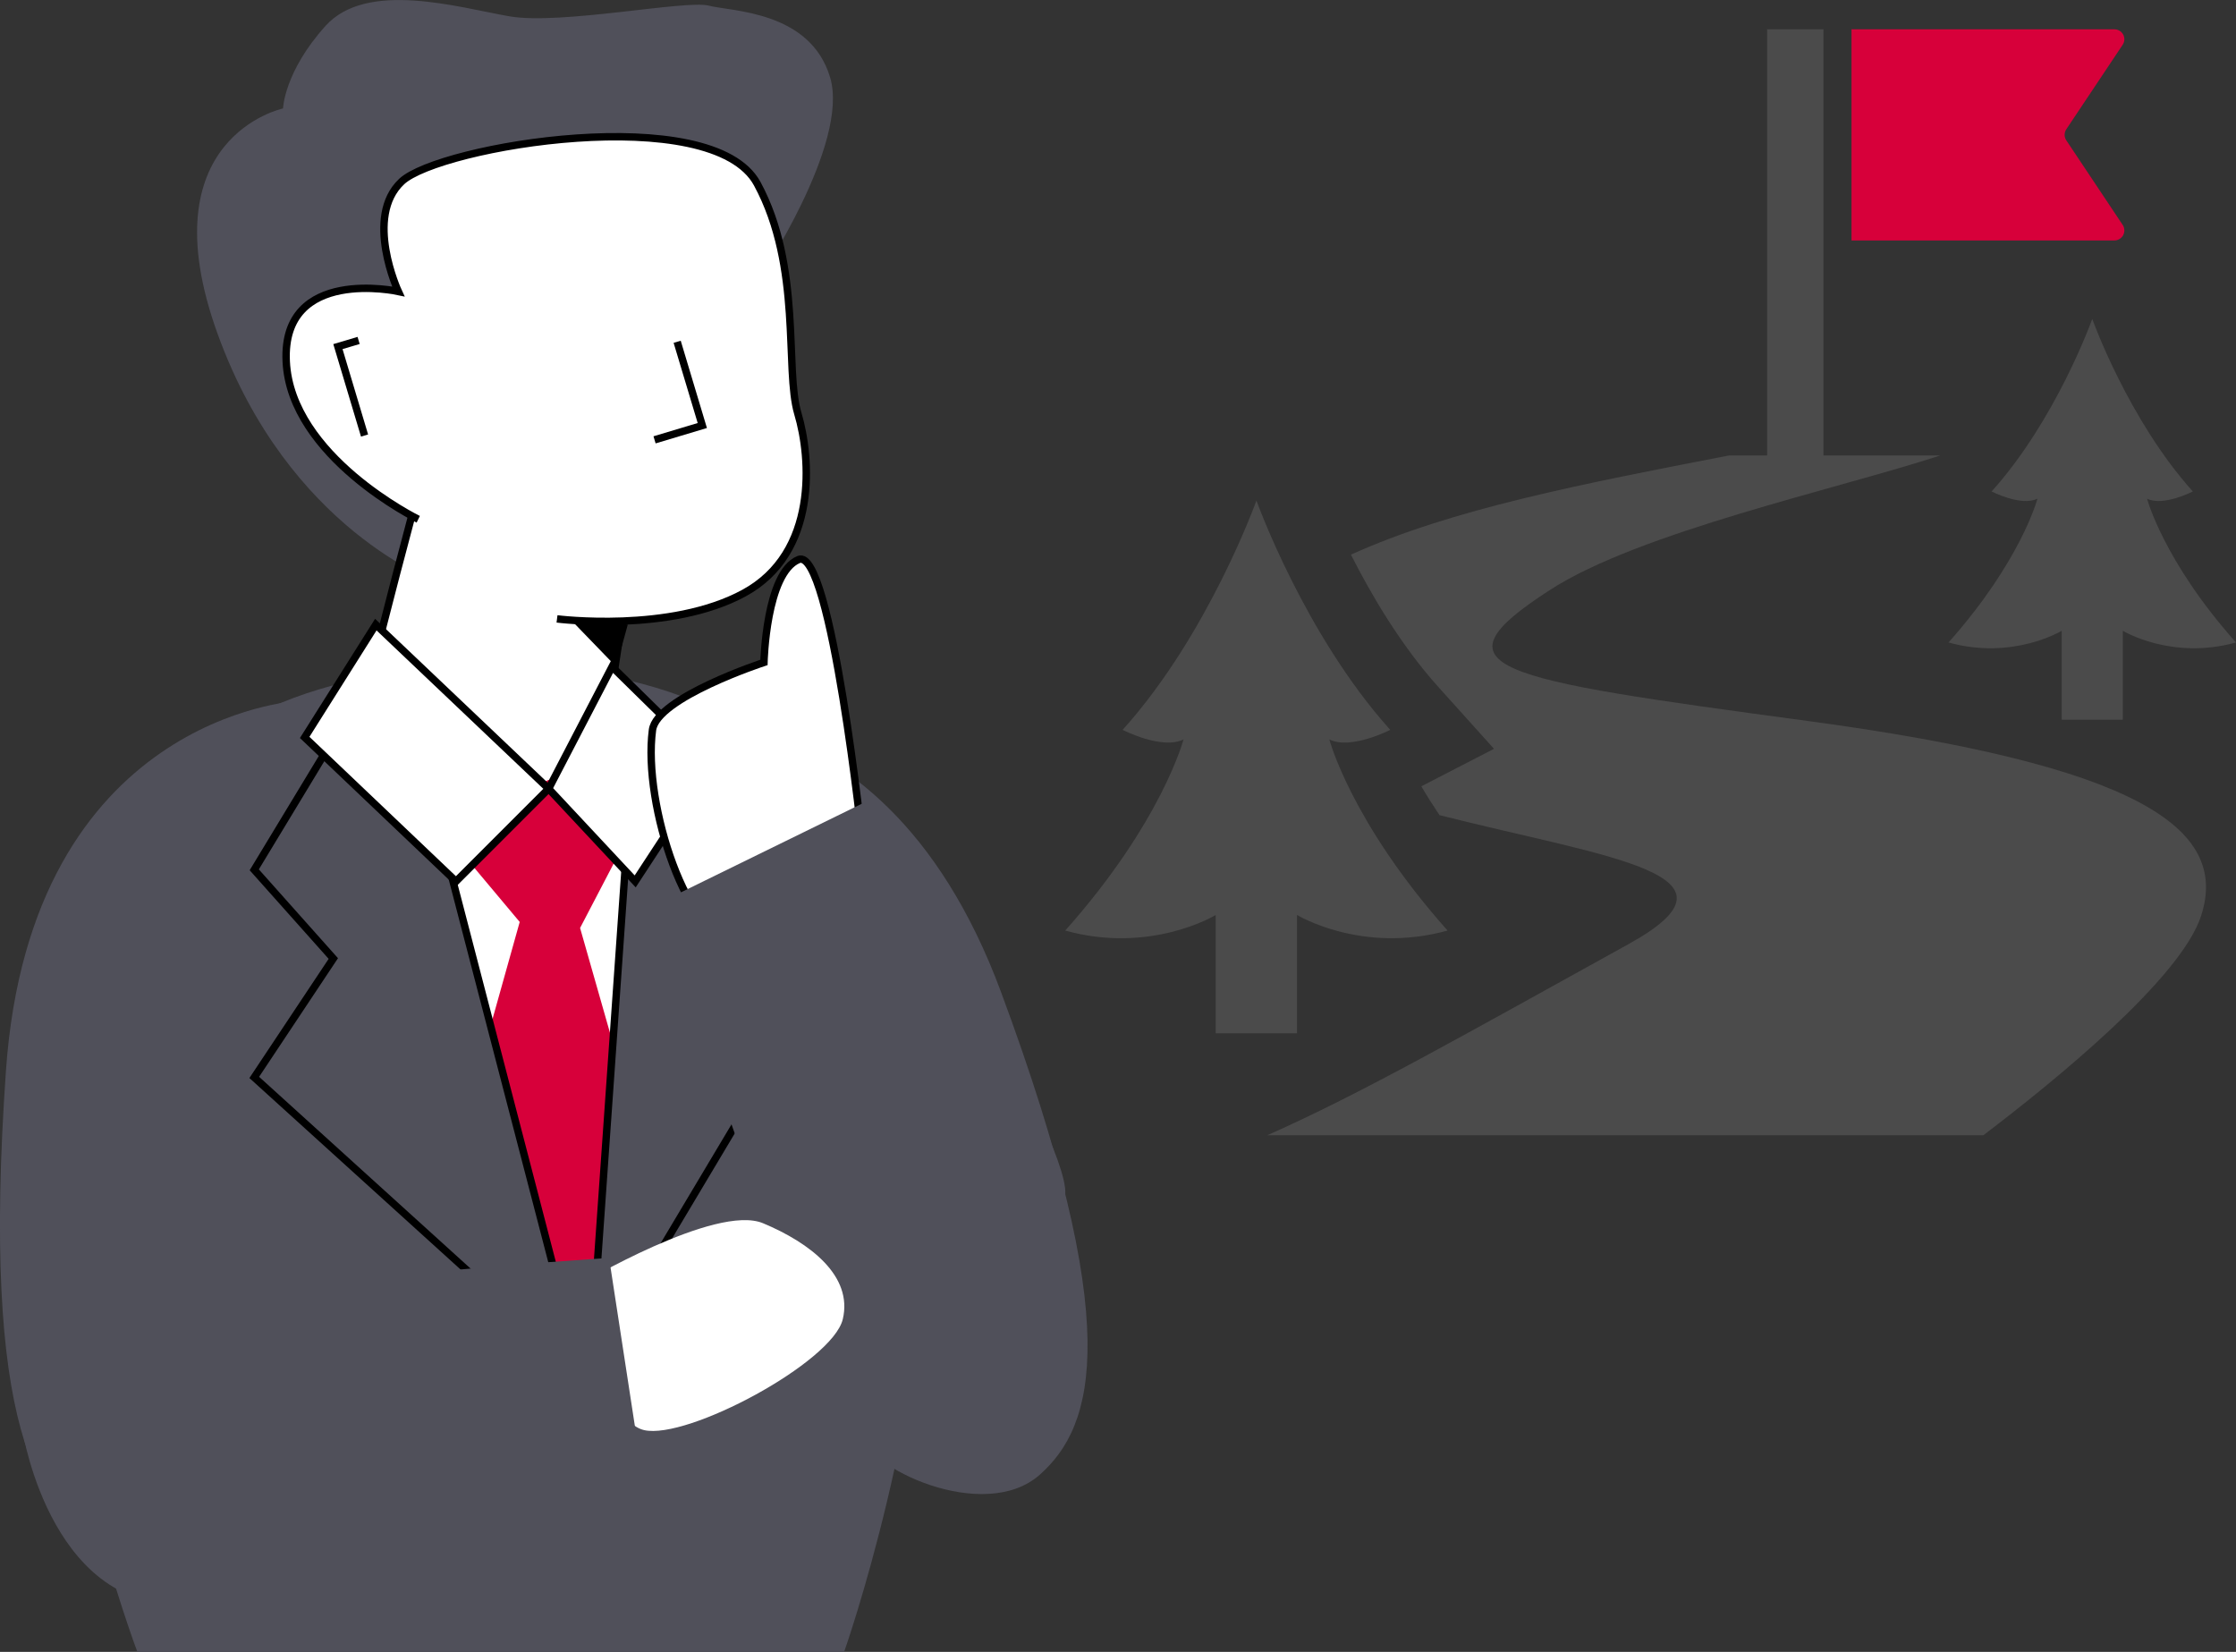 <?xml version="1.0" encoding="UTF-8"?>
<svg id="_レイヤー_1" data-name="レイヤー 1" xmlns="http://www.w3.org/2000/svg" viewBox="0 0 301.47 222.71">
  <rect x="0" y="0" width="301.47" height="222.71" fill="#333333" stroke="none"/>
  <defs>
    <style>
      .cls-1, .cls-2 {
        fill: #50505a;
      }

      .cls-1, .cls-3 {
        stroke: #000;
        stroke-miterlimit: 10;
      }

      .cls-2, .cls-4, .cls-5, .cls-6, .cls-7 {
        stroke-width: 0px;
      }

      .cls-5 {
        fill: #d7003a;
      }

      .cls-6, .cls-3 {
        fill: #fff;
      }

      .cls-7 {
        fill: #4b4b4b;
      }
    </style>
  </defs>
  <g>
    <path class="cls-7" d="M295.65,66.26c-8.72-9.69-13.56-23.26-13.56-23.26,0,0-4.84,13.57-13.57,23.26,0,0,4,2.06,6.18.97,0,0-2.18,8.36-11.99,19.39,8.72,2.42,15.26-1.58,15.26-1.58v11.99h8.24v-11.99s6.54,4,15.26,1.58c-9.81-11.02-11.99-19.39-11.99-19.39,2.18,1.09,6.17-.97,6.17-.97Z"/>
    <path class="cls-7" d="M243.7,97.2c-42.45-5.73-51.11-7.07-34.73-17.66,12.11-7.83,38.82-13.61,52.64-18.14h-15.76V3.95h-7.59v57.45h-5.11c-19.87,3.85-37.38,7.21-51.01,13.38,2.78,5.49,6.76,12.25,11.76,17.81l7.53,8.37-9.8,5.05c.69,1.19,1.53,2.51,2.45,3.89,22.73,5.76,42.71,7.87,25.5,17.38-21.55,11.9-36.01,20.16-48.72,25.78h96.54c9.7-7.37,26.64-21.16,29.37-29.6,3.86-11.93-8.83-20.29-53.06-26.26Z"/>
    <path class="cls-7" d="M174.88,123.36s8.69,5.31,20.29,2.1c-13.04-14.66-15.94-25.77-15.94-25.77,2.9,1.45,8.21-1.29,8.21-1.29-11.59-12.89-18.04-30.92-18.04-30.92,0,0-6.44,18.04-18.04,30.92,0,0,5.31,2.74,8.21,1.29,0,0-2.9,11.11-15.95,25.77,11.59,3.22,20.29-2.1,20.29-2.1v15.95h10.96v-15.95h0Z"/>
    <path class="cls-5" d="M286.26,31.7c.23-.43.21-.97-.07-1.38l-7.6-11.4c-.3-.45-.3-1.04,0-1.49l7.6-11.39c.28-.42.3-.95.07-1.38-.24-.44-.69-.71-1.19-.71h-35.44v28.47h35.44c.49,0,.95-.28,1.19-.71Z"/>
  </g>
  <path class="cls-2" d="M102.19,37.81s12.42-18.4,9.73-27.38c-2.69-8.98-13.28-8.87-16.36-9.67-3.09-.8-20,2.64-26.88,1.44-6.88-1.2-19.21-4.9-24.79,1.29-5.58,6.19-5.73,11.13-5.73,11.13,0,0-18.4,3.89-8.83,30.37,9.57,26.48,29.62,33.52,29.62,33.52l43.25-40.69Z"/>
  <path class="cls-2" d="M113.81,222.71s46.17-130.12-44.09-132.83c-102.75-3.08-51.2,132.83-51.2,132.83h95.29Z"/>
  <path class="cls-3" d="M84.91,76.65l-4.69,31.24s-1.56,9.37-10.93,9.37c-9.37,0-20.81-20.31-20.81-20.31,0,0,9.15-37.12,11.86-43.56s23.01,7.98,24.57,10.93c1.56,2.95,0,12.32,0,12.32Z"/>
  <polygon class="cls-4" points="83.08 89.89 76.38 82.96 84.64 84.21 83.08 89.89"/>
  <path class="cls-2" d="M39.96,94.53S4.15,96.57.8,144.38c-3.35,47.81,4.27,59.73,13.33,63.97,9.06,4.24,22.4-7.56,21.72-12.46-.67-4.89,13.53-46.73,13.53-46.73"/>
  <path class="cls-2" d="M83.35,96.9s34.93-8.13,51.6,36.81c16.67,44.93,12.72,58.51,5.22,65.13-7.5,6.62-23.62-.95-24.35-5.84-.73-4.89-26.14-41.04-26.14-41.04"/>
  <polygon class="cls-6" points="90.37 100.87 84.96 172.35 70.23 174.14 48.48 111.65 69.43 107.41 86.83 103.08 90.37 100.87"/>
  <polygon class="cls-5" points="84.96 112.17 78.21 125.11 93.5 178.71 59.13 163.35 70.07 124.3 59.9 112.17 73.97 105.14 84.96 112.17"/>
  <polygon class="cls-1" points="46.96 96.32 34.28 117.27 44.94 129.23 34.28 145.26 78.35 185.22 57.52 105.14 46.96 96.32"/>
  <polygon class="cls-1" points="86.83 103.08 102.09 121.96 94.46 129.75 104.97 141.93 79.54 184.56 84.96 107.51 86.83 103.08"/>
  <g>
    <path class="cls-3" d="M75.1,83.44s15.26,1.95,25.23-3.49c9.97-5.44,9.03-18.2,7.24-24.19s.6-19.75-5.47-30.98c-6.07-11.23-42.86-5.09-47.95-.3-5.09,4.79-.45,14.81-.45,14.81,0,0-15.71-3.44-15.11,9.43.6,12.87,17.8,21.29,17.8,21.29"/>
    <polyline class="cls-3" points="91.3 46.08 94.69 57.37 88.25 59.3"/>
    <polyline class="cls-3" points="48.35 45.9 45.56 46.73 49.15 58.72"/>
  </g>
  <polygon class="cls-3" points="50.67 84.21 41.08 99.42 61.48 118.83 73.97 106.34 50.67 84.21"/>
  <polygon class="cls-3" points="82.52 89.89 95.95 103.08 85.64 118.83 73.97 106.34 82.52 89.89"/>
  <g>
    <path class="cls-3" d="M116.34,114.09s-4.28-40.48-8.67-38.65-4.67,13.87-4.67,13.87c0,0-14.46,4.74-15.03,9.11-1.34,10.18,4.95,28.64,11.25,28.4,6.29-.24,17.12-12.73,17.12-12.73Z"/>
    <path class="cls-2" d="M142.72,186.34s-23.55,11.45-32.52-6.16c-8.97-17.6-21.44-58.38-21.44-58.38l27.95-13.69s27.3,44.86,26.92,52.81c-.38,7.96-5.86,13.52-5.86,13.52"/>
  </g>
  <g>
    <path class="cls-6" d="M78.17,173.16s18.34-10.91,24.71-8.24c6.37,2.66,12.13,7.12,10.75,12.93-1.38,5.82-20.96,16.3-26.79,14.96-5.83-1.34-8.67-19.65-8.67-19.65Z"/>
    <path class="cls-2" d="M3.04,192.92s4.05,25.87,23.63,23.18c19.58-2.69,60.17-15.74,60.17-15.74l-4.72-30.76s-52.41,3.21-58.73,8.07c-6.31,4.86-7.75,12.53-7.75,12.53"/>
  </g>
</svg>